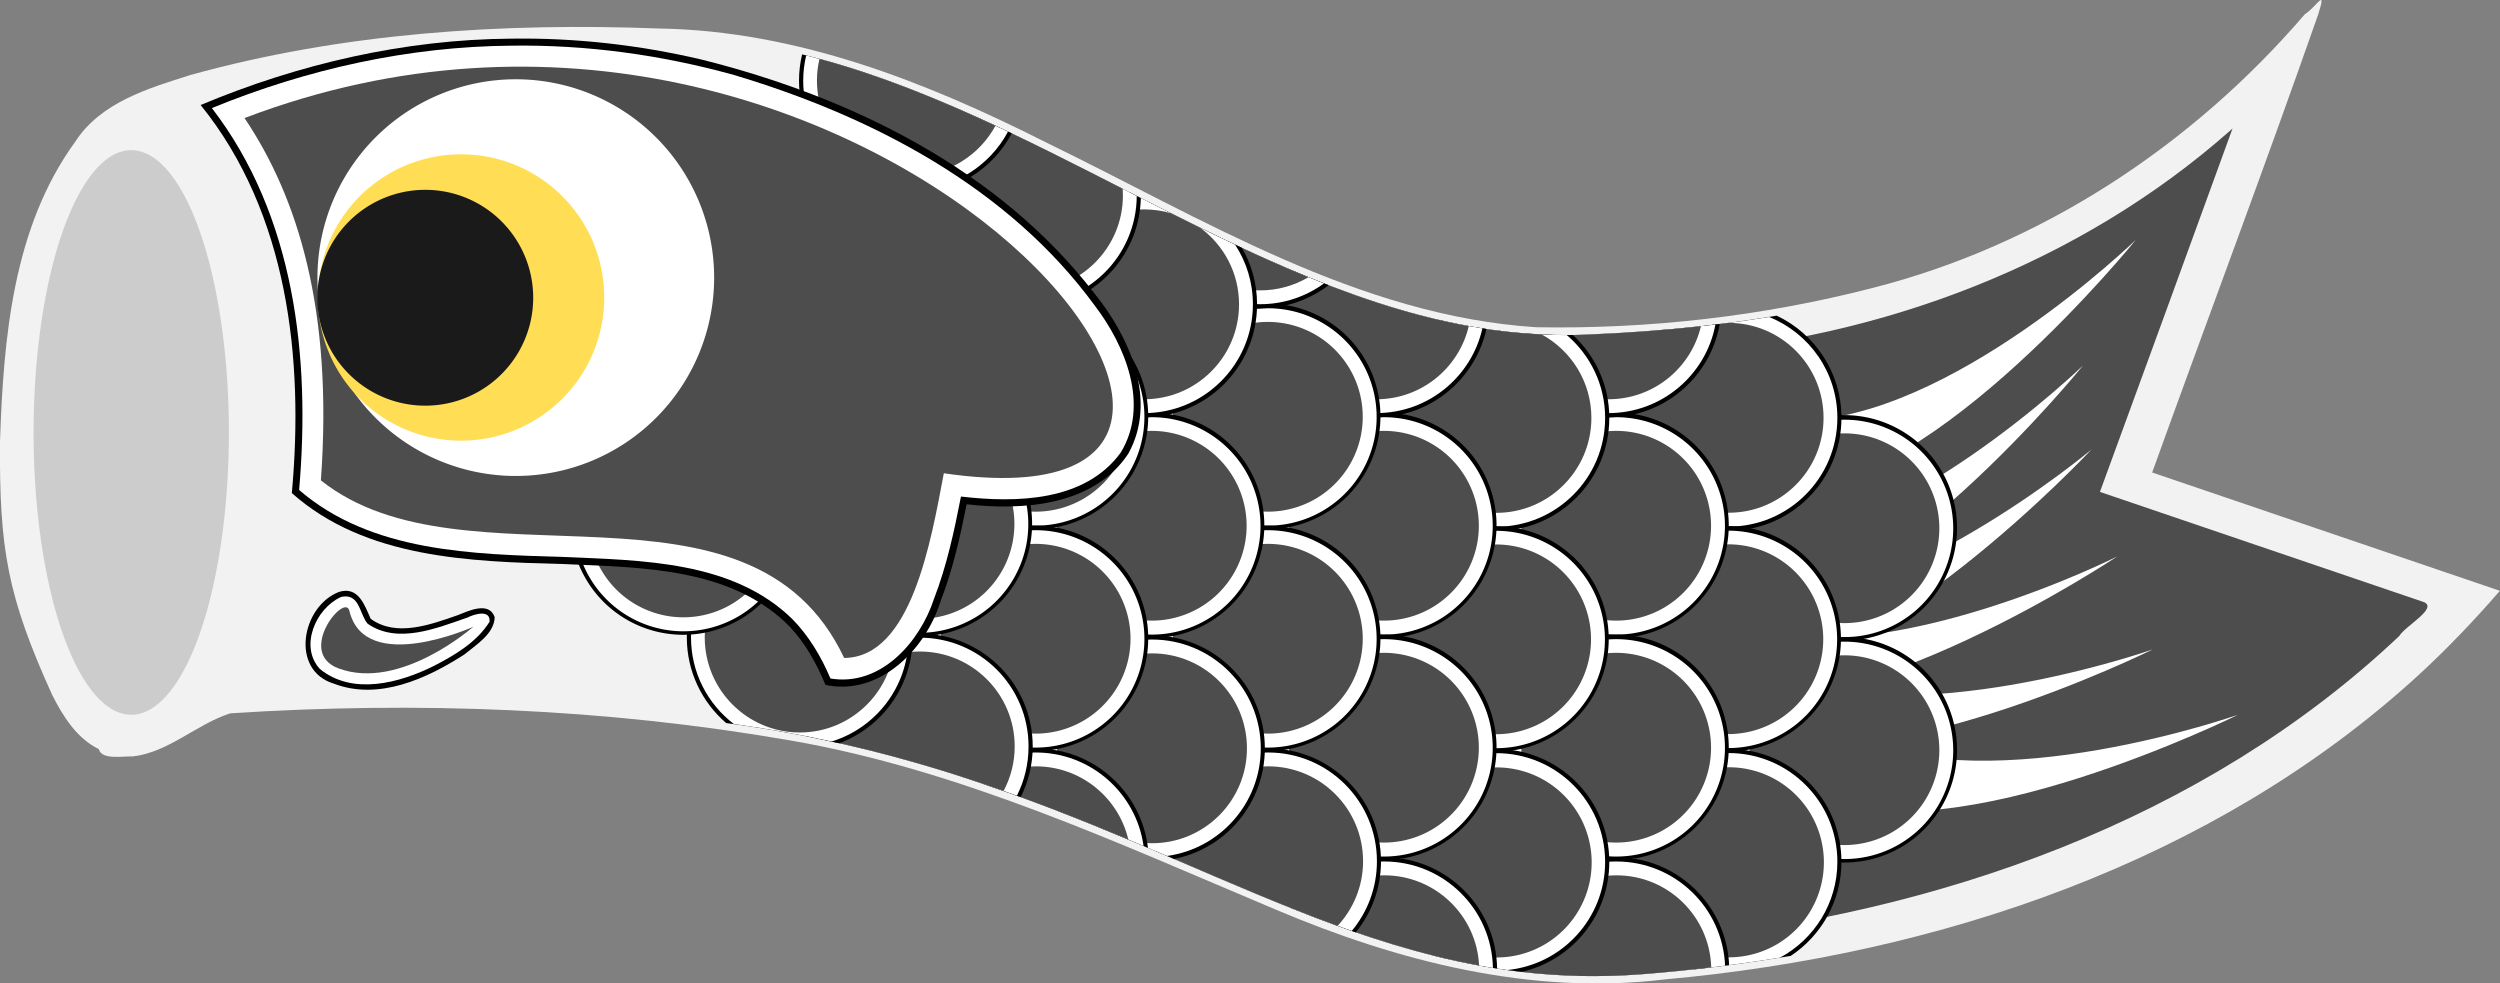 <?xml version="1.0"?>
<svg
    xmlns:rdf="http://www.w3.org/1999/02/22-rdf-syntax-ns#"
    xmlns="http://www.w3.org/2000/svg"
    xmlns:cc="http://creativecommons.org/ns#"
    xmlns:dc="http://purl.org/dc/elements/1.1/"
    xmlns:svg="http://www.w3.org/2000/svg"
    xmlns:inkscape="http://www.inkscape.org/namespaces/inkscape"
    xmlns:sodipodi="http://sodipodi.sourceforge.net/DTD/sodipodi-0.dtd"
    xmlns:ns1="http://sozi.baierouge.fr"
    xmlns:xlink="http://www.w3.org/1999/xlink"
    id="svg2"
    viewBox="0 0 711.08 279.73"
    version="1.1"
  >
  <rect x="0" y="0" width="711.08" height="279.73" fill="#808080" stroke="none"/>
  <title
      id="title18357"
    >Koinobori Grey</title
  >
  <g
      id="g11467"
      transform="translate(-35.358 936.58)"
    >
    <g
        id="g12099"
      >
      <g
          id="g4527"
        >
        <path
            id="path11785"
            fill="#f2f2f2"
            d="m690.93-932.53c-32.122 37.423-75.123 65.742-123.16 77.906-31.059 7.999-63.32 11.674-95.438 11.125-50.683-3.265-94.79-30.868-139.43-52.566-34.337-17.334-70.965-31.737-109.92-32.403-44.774-1.712-90.213 1.225-133.46 13.222-12.112 3.842-25.572 7.793-32.823 19.059-17.687 24.376-20.359 55.874-21.344 85.281-0.214 30.472 2.103 43.863 14.804 71.899 3.075 6.104 6.973 12.384 13.303 15.512 0.837 3.119 6.563 1.976 9.75 2.062 10.173-1.226 18.022-9.149 27.625-12.25 53.121-3.458 106.62-1.46 159.45 7.73 48.254 8.386 93.067 29.218 137.97 48.11 34.723 14.709 72.571 24.434 110.52 19.849 77.695-7.002 156.15-33.22 214.35-86.444 8.232-7.562 15.949-15.639 23.281-24.094-32.968-11.221-65.938-22.437-98.906-33.656 15.661-43.455 31.967-86.72 47.224-130.29 2.536-8.016-0.397-2.174-3.818-0.05z"
        />
        <path
            id="path11789"
            transform="matrix(1.222 0 0 1.019 52.32 -741.3)"
            fill="#ccc"
            d="m39.396-70.927a22.728 78.792 0 1 1 -45.457 0 22.728 78.792 0 1 1 45.457 0z"
        />
        <g
            id="g11793"
            transform="translate(0 -1074.3)"
          >
          <path
              id="path11795"
              fill="#4d4d4d"
              d="m669.61 174.94c-42.881 37.852-98.972 58.993-155.83 63.222 23.867 83.667 20.13 82.808-2.947 166.97 75.321-7.482 151.15-33.81 206.94-86.5 1.722-2.886 10.9-7.788 7.138-9.613-30.755-10.461-61.507-20.93-92.263-31.387 12.619-34.441 25.182-68.904 37.719-103.38l-0.737 0.676-0.013 0.012z"
          />
          <path
              id="path11797"
              d="m546.43 257.36c43.412 0 96.429-51.429 96.429-51.429s-57.232 70.714-97.857 70.714c-14.286 0-12.857-19.286 1.429-19.286z"
              fill="#fff"
          />
          <path
              id="path11799"
              d="m562.89 347.42c39.44 18.14 109.1-6.429 109.1-6.429s-81.545 40.329-118.45 23.354c-12.979-5.97-3.622-22.894 9.357-16.924z"
              fill="#fff"
          />
          <path
              id="path11801"
              d="m538.6 328.85c39.44 18.14 109.1-6.429 109.1-6.429s-81.545 40.329-118.45 23.354c-12.979-5.97-3.622-22.894 9.357-16.924z"
              fill="#fff"
          />
          <path
              id="path11803"
              d="m530.19 316.33c41.438 12.942 107.38-20.342 107.38-20.342s-75.712 50.436-114.49 38.325c-13.636-4.259-6.523-22.242 7.113-17.983z"
              fill="#fff"
          />
          <path
              id="path11805"
              d="m531.43 293.08c43.412 0 96.429-51.429 96.429-51.429s-57.232 70.714-97.857 70.714c-14.286 0-12.857-19.286 1.429-19.286z"
              fill="#fff"
          />
          <path
              id="path11807"
              d="m530.39 310.02c43.302 3.085 99.84-44.446 99.84-44.446s-62.113 66.468-102.64 63.581c-14.25-1.015-11.454-20.151 2.796-19.135z"
              fill="#fff"
          />
        </g
        >
        <g
            id="g11811"
            transform="translate(0 -1074.3)"
          >
          <g
              id="g11813"
              transform="translate(0 2.708)"
            >
            <g
                id="g11815"
                transform="matrix(.468 0 0 .468 474.39 92.24)"
              >
              <path
                  id="path11817"
                  transform="matrix(1.199 0 0 1.199 -36.458 -82.218)"
                  d="m240 412.36a57.143 57.143 0 1 1 -114.29 0 57.143 57.143 0 1 1 114.29 0z"
              />
              <path
                  id="path11819"
                  transform="matrix(1.156 0 0 1.156 -28.45 -64.157)"
                  fill="#fff"
                  d="m240 412.36a57.143 57.143 0 1 1 -114.29 0 57.143 57.143 0 1 1 114.29 0z"
              />
              <path
                  id="path11821"
                  transform="matrix(1.009 0 0 1.009 -1.611 -3.634)"
                  fill="#4d4d4d"
                  d="m240 412.36a57.143 57.143 0 1 1 -114.29 0 57.143 57.143 0 1 1 114.29 0z"
              />
            </g
            >
            <g
                id="g11823"
                transform="matrix(.468 0 0 .468 474.39 155.37)"
              >
              <path
                  id="path11825"
                  transform="matrix(1.199 0 0 1.199 -36.458 -82.218)"
                  d="m240 412.36a57.143 57.143 0 1 1 -114.29 0 57.143 57.143 0 1 1 114.29 0z"
              />
              <path
                  id="path11827"
                  transform="matrix(1.156 0 0 1.156 -28.45 -64.157)"
                  fill="#fff"
                  d="m240 412.36a57.143 57.143 0 1 1 -114.29 0 57.143 57.143 0 1 1 114.29 0z"
              />
              <path
                  id="path11829"
                  transform="matrix(1.009 0 0 1.009 -1.611 -3.634)"
                  fill="#4d4d4d"
                  d="m240 412.36a57.143 57.143 0 1 1 -114.29 0 57.143 57.143 0 1 1 114.29 0z"
              />
            </g
            >
          </g
          >
          <g
              id="g11831"
            >
            <g
                id="g11833"
              >
              <g
                  id="g11835"
                >
                <path
                    id="path11837"
                    d="m540.69 227.5c-11.187 1.896-22.514 3.265-33.969 4.188-7.205 5.888-11.781 14.844-11.781 24.875 0 17.732 14.361 32.125 32.094 32.125 17.732 0 32.094-14.392 32.094-32.125 0-12.845-7.54-23.929-18.438-29.062z"
                />
                <path
                    id="path11839"
                    d="m538.56 227.88c-9.768 1.592-19.653 2.774-29.625 3.625-7.767 5.62-12.844 14.742-12.844 25.062 0 17.085 13.853 30.938 30.938 30.938s30.938-13.853 30.938-30.938c0-13.002-8.042-24.111-19.406-28.688z"
                    fill="#fff"
                />
                <path
                    id="path11841"
                    d="m526.91 229.56c-2.114 0.274-4.22 0.541-6.344 0.781-11.789 2.9-20.531 13.535-20.531 26.219 0 14.915 12.085 27 27 27s27-12.085 27-27-12.085-27-27-27c-0.042 0-0.083-0-0.125 0z"
                    fill="#4d4d4d"
                />
              </g
              >
            </g
            >
            <g
                id="g11843"
                transform="matrix(.468 0 0 .468 441.37 126.51)"
              >
              <path
                  id="path11845"
                  transform="matrix(1.199 0 0 1.199 -36.458 -82.218)"
                  d="m240 412.36a57.143 57.143 0 1 1 -114.29 0 57.143 57.143 0 1 1 114.29 0z"
              />
              <path
                  id="path11847"
                  transform="matrix(1.156 0 0 1.156 -28.45 -64.157)"
                  fill="#fff"
                  d="m240 412.36a57.143 57.143 0 1 1 -114.29 0 57.143 57.143 0 1 1 114.29 0z"
              />
              <path
                  id="path11849"
                  transform="matrix(1.009 0 0 1.009 -1.611 -3.634)"
                  fill="#4d4d4d"
                  d="m240 412.36a57.143 57.143 0 1 1 -114.29 0 57.143 57.143 0 1 1 114.29 0z"
              />
            </g
            >
            <g
                id="g11851"
              >
              <path
                  id="path11853"
                  d="m527.03 350.72c-17.732 0-32.094 14.361-32.094 32.094 0 14.348 9.389 26.509 22.375 30.625 0.01 0.003 0.022-0.003 0.031 0 9.119-0.998 18.252-2.289 27.375-3.844 8.679-5.747 14.406-15.592 14.406-26.781 0-17.732-14.361-32.094-32.094-32.094z"
              />
              <path
                  id="path11855"
                  d="m527.03 351.91c-17.085 0-30.938 13.821-30.938 30.906 0 14.849 10.482 27.258 24.438 30.25 7.041-0.819 14.082-1.818 21.125-2.969 9.71-5.218 16.312-15.486 16.312-27.281 0-17.085-13.853-30.906-30.938-30.906z"
                  fill="#fff"
              />
              <path
                  id="path11857"
                  transform="matrix(.473 0 0 .473 440.61 187.94)"
                  fill="#4d4d4d"
                  d="m240 412.36a57.143 57.143 0 1 1 -114.29 0 57.143 57.143 0 1 1 114.29 0z"
              />
            </g
            >
          </g
          >
          <g
              id="g11859"
            >
            <g
                id="g11861"
                transform="matrix(.468 0 0 .468 409.46 94.24)"
              >
              <path
                  id="path11863"
                  transform="matrix(1.199 0 0 1.199 -36.458 -82.218)"
                  d="m240 412.36a57.143 57.143 0 1 1 -114.29 0 57.143 57.143 0 1 1 114.29 0z"
              />
              <path
                  id="path11865"
                  transform="matrix(1.156 0 0 1.156 -28.45 -64.157)"
                  fill="#fff"
                  d="m240 412.36a57.143 57.143 0 1 1 -114.29 0 57.143 57.143 0 1 1 114.29 0z"
              />
              <path
                  id="path11867"
                  transform="matrix(1.009 0 0 1.009 -1.611 -3.634)"
                  fill="#4d4d4d"
                  d="m240 412.36a57.143 57.143 0 1 1 -114.29 0 57.143 57.143 0 1 1 114.29 0z"
              />
            </g
            >
            <g
                id="g11869"
                transform="matrix(.468 0 0 .468 409.46 157.37)"
              >
              <path
                  id="path11871"
                  transform="matrix(1.199 0 0 1.199 -36.458 -82.218)"
                  d="m240 412.36a57.143 57.143 0 1 1 -114.29 0 57.143 57.143 0 1 1 114.29 0z"
              />
              <path
                  id="path11873"
                  transform="matrix(1.156 0 0 1.156 -28.45 -64.157)"
                  fill="#fff"
                  d="m240 412.36a57.143 57.143 0 1 1 -114.29 0 57.143 57.143 0 1 1 114.29 0z"
              />
              <path
                  id="path11875"
                  transform="matrix(1.009 0 0 1.009 -1.611 -3.634)"
                  fill="#4d4d4d"
                  d="m240 412.36a57.143 57.143 0 1 1 -114.29 0 57.143 57.143 0 1 1 114.29 0z"
              />
            </g
            >
            <g
                id="g11877"
              >
              <path
                  id="path11879"
                  d="m495.12 381.56c-17.67 0-31.993 14.292-32.094 31.938 12.555 1.822 25.593 2.4 39.5 1.312 8.195-0.641 16.421-1.516 24.656-2.594-0.767-17.052-14.821-30.656-32.062-30.656z"
              />
              <path
                  id="path11881"
                  d="m495.12 382.75c-17.074 0-30.921 13.836-30.938 30.906 12.201 1.692 24.861 2.211 38.344 1.156 7.812-0.611 15.65-1.43 23.5-2.438-0.69-16.47-14.26-29.62-30.91-29.62z"
                  fill="#fff"
              />
              <path
                  id="path11883"
                  d="m495.12 386.69c-14.915 0-27 12.085-27 27 0 0.159-0.003 0.311 0 0.469 10.985 1.281 22.372 1.597 34.406 0.656 6.504-0.509 13.029-1.155 19.562-1.938-0.426-14.542-12.323-26.188-26.969-26.188z"
                  fill="#4d4d4d"
              />
            </g
            >
            <g
                id="g11885"
              >
              <g
                  id="g11887"
                >
                <path
                    id="path11889"
                    d="m524.5 229.88c-12.549 1.545-25.264 2.495-38.125 3.031-8.355 0.349-16.586-0.083-24.719-1.125 3.377 14.116 16.068 24.625 31.219 24.625 15.826 0 28.98-11.463 31.625-26.531z"
                />
                <path
                    id="path11891"
                    d="m523.28 230.03c-12.152 1.457-24.462 2.356-36.906 2.875-7.926 0.331-15.744-0.041-23.469-0.969 3.4 13.392 15.519 23.281 29.969 23.281 15.124 0 27.715-10.845 30.406-25.188z"
                    fill="#fff"
                />
                <path
                    id="path11893"
                    d="m519.16 230.5c-10.809 1.182-21.744 1.946-32.781 2.406-6.489 0.271-12.899 0.055-19.25-0.531 3.44 10.959 13.656 18.906 25.75 18.906 12.773 0 23.471-8.867 26.281-20.781z"
                    fill="#4d4d4d"
                />
              </g
              >
            </g
            >
          </g
          >
          <path
              id="path11895"
              d="m460.97 350.75c-17.732 0-32.094 14.392-32.094 32.125 0 11.083 5.616 20.855 14.156 26.625 0.012 0.003 0.019 0.028 0.031 0.031 8.185 2.046 16.525 3.627 25.094 4.625 14.272-3.264 24.938-16.02 24.938-31.281 0-17.732-14.392-32.125-32.125-32.125z"
          />
          <path
              id="path11897"
              d="m460.97 351.94c-17.085 0-30.938 13.853-30.938 30.938 0 12.098 6.973 22.54 17.094 27.625 5.558 1.277 11.205 2.326 16.938 3.125 15.643-1.542 27.844-14.702 27.844-30.75 0-17.085-13.853-30.938-30.938-30.938z"
              fill="#fff"
          />
          <g
              id="g11899"
            >
            <g
                id="g11901"
              >
              <path
                  id="path11903"
                  d="m444.97 228.78c-9.61 5.548-16.094 15.919-16.094 27.812 0 17.732 14.361 32.125 32.094 32.125 17.732 0 32.125-14.392 32.125-32.125 0-9.325-3.995-17.697-10.344-23.562-12.853 0.201-25.414-1.403-37.781-4.25z"
              />
              <path
                  id="path11905"
                  d="m446.69 229.19c-9.881 5.165-16.656 15.484-16.656 27.406 0 17.085 13.853 30.938 30.938 30.938s30.938-13.853 30.938-30.938c0-9.443-4.236-17.888-10.906-23.562-11.646 0.037-23.066-1.367-34.312-3.844z"
                  fill="#fff"
              />
              <path
                  id="path11907"
                  d="m453.72 230.59c-11.391 3.169-19.75 13.598-19.75 26 0 14.915 12.085 27 27 27s27.031-12.085 27.031-27c0-10.254-5.738-19.177-14.156-23.75-6.775-0.318-13.487-1.067-20.125-2.25z"
                  fill="#4d4d4d"
              />
            </g
            >
            <g
                id="g11909"
                transform="matrix(.468 0 0 .468 375.32 126.55)"
              >
              <path
                  id="path11911"
                  transform="matrix(1.199 0 0 1.199 -36.458 -82.218)"
                  d="m240 412.36a57.143 57.143 0 1 1 -114.29 0 57.143 57.143 0 1 1 114.29 0z"
              />
              <path
                  id="path11913"
                  transform="matrix(1.156 0 0 1.156 -28.45 -64.157)"
                  fill="#fff"
                  d="m240 412.36a57.143 57.143 0 1 1 -114.29 0 57.143 57.143 0 1 1 114.29 0z"
              />
              <path
                  id="path11915"
                  transform="matrix(1.009 0 0 1.009 -1.611 -3.634)"
                  fill="#4d4d4d"
                  d="m240 412.36a57.143 57.143 0 1 1 -114.29 0 57.143 57.143 0 1 1 114.29 0z"
              />
            </g
            >
            <path
                id="path11917"
                transform="matrix(.473 0 0 .473 374.56 187.98)"
                fill="#4d4d4d"
                d="m240 412.36a57.143 57.143 0 1 1 -114.29 0 57.143 57.143 0 1 1 114.29 0z"
            />
          </g
          >
          <g
              id="g11919"
            >
            <g
                id="g11921"
                transform="matrix(.468 0 0 .468 343.41 94.24)"
              >
              <path
                  id="path11923"
                  transform="matrix(1.199 0 0 1.199 -36.458 -82.218)"
                  d="m240 412.36a57.143 57.143 0 1 1 -114.29 0 57.143 57.143 0 1 1 114.29 0z"
              />
              <path
                  id="path11925"
                  transform="matrix(1.156 0 0 1.156 -28.45 -64.157)"
                  fill="#fff"
                  d="m240 412.36a57.143 57.143 0 1 1 -114.29 0 57.143 57.143 0 1 1 114.29 0z"
              />
              <path
                  id="path11927"
                  transform="matrix(1.009 0 0 1.009 -1.611 -3.634)"
                  fill="#4d4d4d"
                  d="m240 412.36a57.143 57.143 0 1 1 -114.29 0 57.143 57.143 0 1 1 114.29 0z"
              />
            </g
            >
            <g
                id="g11929"
                transform="matrix(.468 0 0 .468 343.41 157.37)"
              >
              <path
                  id="path11931"
                  transform="matrix(1.199 0 0 1.199 -36.458 -82.218)"
                  d="m240 412.36a57.143 57.143 0 1 1 -114.29 0 57.143 57.143 0 1 1 114.29 0z"
              />
              <path
                  id="path11933"
                  transform="matrix(1.156 0 0 1.156 -28.45 -64.157)"
                  fill="#fff"
                  d="m240 412.36a57.143 57.143 0 1 1 -114.29 0 57.143 57.143 0 1 1 114.29 0z"
              />
              <path
                  id="path11935"
                  transform="matrix(1.009 0 0 1.009 -1.611 -3.634)"
                  fill="#4d4d4d"
                  d="m240 412.36a57.143 57.143 0 1 1 -114.29 0 57.143 57.143 0 1 1 114.29 0z"
              />
            </g
            >
            <g
                id="g11937"
              >
              <path
                  id="path11939"
                  d="m429.09 381.56c-11.172 0-20.999 5.718-26.75 14.375 19.395 7.738 38.493 14.121 58.844 17.281-0.251-17.516-14.518-31.656-32.094-31.656z"
              />
              <path
                  id="path11941"
                  d="m429.09 382.75c-10.678 0-20.097 5.396-25.656 13.625 18.643 7.393 37.036 13.497 56.562 16.656-0.35-16.78-14.04-30.28-30.91-30.28z"
                  fill="#fff"
              />
              <path
                  id="path11943"
                  d="m429.09 386.69c-8.992 0-16.967 4.397-21.875 11.156 16.098 6.236 32.085 11.431 48.844 14.5-0.693-14.298-12.499-25.656-26.969-25.656z"
                  fill="#4d4d4d"
              />
            </g
            >
            <g
                id="g11945"
              >
              <path
                  id="path11947"
                  d="m397.12 212.12c-1.536 3.751-2.406 7.852-2.406 12.156 0 17.732 14.392 32.125 32.125 32.125 15.316 0 28.106-10.744 31.312-25.094-20.844-3.139-41.063-10.319-61.031-19.188z"
              />
              <path
                  id="path11949"
                  d="m398.22 212.59c-1.477 3.611-2.312 7.545-2.312 11.688 0 17.085 13.853 30.938 30.938 30.938 14.737 0 27.046-10.296 30.156-24.094-20.057-3.167-39.537-10.049-58.781-18.531z"
                  fill="#fff"
              />
              <path
                  id="path11951"
                  d="m401.78 214.16c-1.268 3.129-1.938 6.541-1.938 10.125 0 14.915 12.085 27 27 27 12.785 0 23.483-8.882 26.281-20.812-17.463-3.176-34.501-9.082-51.344-16.312z"
                  fill="#4d4d4d"
              />
            </g
            >
          </g
          >
          <g
              id="g11953"
            >
            <g
                id="g11955"
                transform="matrix(.468 0 0 .468 310.39 63.25)"
              >
              <path
                  id="path11957"
                  transform="matrix(1.199 0 0 1.199 -36.458 -82.218)"
                  d="m240 412.36a57.143 57.143 0 1 1 -114.29 0 57.143 57.143 0 1 1 114.29 0z"
              />
              <path
                  id="path11959"
                  transform="matrix(1.156 0 0 1.156 -28.45 -64.157)"
                  fill="#fff"
                  d="m240 412.36a57.143 57.143 0 1 1 -114.29 0 57.143 57.143 0 1 1 114.29 0z"
              />
              <path
                  id="path11961"
                  transform="matrix(1.009 0 0 1.009 -1.611 -3.634)"
                  fill="#4d4d4d"
                  d="m240 412.36a57.143 57.143 0 1 1 -114.29 0 57.143 57.143 0 1 1 114.29 0z"
              />
            </g
            >
            <g
                id="g11963"
                transform="matrix(.468 0 0 .468 310.39 126.38)"
              >
              <path
                  id="path11965"
                  transform="matrix(1.199 0 0 1.199 -36.458 -82.218)"
                  d="m240 412.36a57.143 57.143 0 1 1 -114.29 0 57.143 57.143 0 1 1 114.29 0z"
              />
              <path
                  id="path11967"
                  transform="matrix(1.156 0 0 1.156 -28.45 -64.157)"
                  fill="#fff"
                  d="m240 412.36a57.143 57.143 0 1 1 -114.29 0 57.143 57.143 0 1 1 114.29 0z"
              />
              <path
                  id="path11969"
                  transform="matrix(1.009 0 0 1.009 -1.611 -3.634)"
                  fill="#4d4d4d"
                  d="m240 412.36a57.143 57.143 0 1 1 -114.29 0 57.143 57.143 0 1 1 114.29 0z"
              />
            </g
            >
            <g
                id="g11971"
              >
              <path
                  id="path11973"
                  d="m396.06 350.59c-16.763 0-30.514 12.834-31.969 29.219 19.722 8.406 38.223 16.654 56.906 23.094 4.478-5.519 7.156-12.558 7.156-20.219 0-17.732-14.361-32.094-32.094-32.094z"
              />
              <path
                  id="path11975"
                  d="m396.06 351.75c-16.284 0-29.628 12.59-30.844 28.562 18.894 8.066 36.691 15.932 54.625 22.188 4.48-5.36 7.16-12.28 7.16-19.81 0-17.09-13.85-30.94-30.94-30.94z"
                  fill="#fff"
              />
              <path
                  id="path11977"
                  d="m396.06 355.69c-14.661 0-26.566 11.687-26.969 26.25 16.052 6.881 31.376 13.564 46.719 19.125 4.484-4.821 7.25-11.271 7.25-18.375 0-14.915-12.085-27-27-27z"
                  fill="#4d4d4d"
              />
            </g
            >
            <g
                id="g11979"
              >
              <path
                  id="path11981"
                  d="m361.75 195.03c0.906 16.921 14.915 30.375 32.062 30.375 7.308 0 14.041-2.451 19.438-6.562-17.339-6.709-34.42-15.128-51.5-23.812z"
              />
              <path
                  id="path11983"
                  d="m362.97 195.62c1.185 16.002 14.538 28.625 30.844 28.625 6.779 0 13.028-2.209 18.125-5.906-16.48-6.46-32.72-14.47-48.97-22.72z"
                  fill="#fff"
              />
              <path
                  id="path11985"
                  d="m367.19 197.75c2.124 12.795 13.228 22.562 26.625 22.562 5.012 0 9.696-1.371 13.719-3.75-13.557-5.545-26.946-12.056-40.344-18.812z"
                  fill="#4d4d4d"
              />
            </g
            >
          </g
          >
          <g
              id="g11987"
            >
            <g
                id="g11989"
                transform="matrix(.468 0 0 .468 277.36 94.24)"
              >
              <path
                  id="path11991"
                  transform="matrix(1.199 0 0 1.199 -36.458 -82.218)"
                  d="m240 412.36a57.143 57.143 0 1 1 -114.29 0 57.143 57.143 0 1 1 114.29 0z"
              />
              <path
                  id="path11993"
                  transform="matrix(1.156 0 0 1.156 -28.45 -64.157)"
                  fill="#fff"
                  d="m240 412.36a57.143 57.143 0 1 1 -114.29 0 57.143 57.143 0 1 1 114.29 0z"
              />
              <path
                  id="path11995"
                  transform="matrix(1.009 0 0 1.009 -1.611 -3.634)"
                  fill="#4d4d4d"
                  d="m240 412.36a57.143 57.143 0 1 1 -114.29 0 57.143 57.143 0 1 1 114.29 0z"
              />
            </g
            >
            <g
                id="g11997"
              >
              <path
                  id="path11999"
                  d="m363.03 318.44c-17.732 0-32.125 14.392-32.125 32.125 0 6.625 2.03 12.762 5.469 17.875 11.446 4.439 22.33 9.059 32.906 13.594 14.738-2.911 25.844-15.877 25.844-31.469 0-17.732-14.361-32.125-32.094-32.125z"
              />
              <path
                  id="path12001"
                  d="m363.03 319.62c-17.085 0-30.938 13.853-30.938 30.938 0 7.013 2.348 13.467 6.281 18.656 10.002 3.919 19.607 7.976 28.938 11.969 15.059-2.084 26.656-14.992 26.656-30.625 0-17.085-13.853-30.938-30.938-30.938z"
                  fill="#fff"
              />
              <path
                  id="path12003"
                  d="m363.03 323.56c-14.915 0-27 12.085-27 27 0 9.547 4.96 17.916 12.438 22.719 2.978 1.218 5.929 2.431 8.844 3.656 1.845 0.398 3.754 0.625 5.719 0.625 14.915 0 27-12.085 27-27s-12.085-27-27-27z"
                  fill="#4d4d4d"
              />
            </g
            >
            <g
                id="g12005"
              >
              <path
                  id="path12007"
                  d="m356.72 192.44c-15.81 2.001-28.031 15.491-28.031 31.844 0 17.732 14.361 32.125 32.094 32.125 17.732 0 32.125-14.392 32.125-32.125 0-5.861-1.57-11.333-4.312-16.062-10.66-4.984-21.258-10.363-31.875-15.781z"
              />
              <path
                  id="path12009"
                  d="m358.66 193.44c-16.092 1.093-28.812 14.474-28.812 30.844 0 17.085 13.853 30.938 30.938 30.938s30.938-13.853 30.938-30.938c0-6.27-1.856-12.095-5.062-16.969-9.361-4.42-18.673-9.12-28-13.875z"
                  fill="#fff"
              />
              <path
                  id="path12011"
                  d="m360.78 197.28c-14.915 0-27 12.085-27 27s12.085 27 27 27 27-12.085 27-27c0-8.912-4.312-16.8-10.969-21.719-2.806-1.38-5.604-2.777-8.406-4.188-2.418-0.71-4.977-1.094-7.625-1.094z"
                  fill="#4d4d4d"
              />
            </g
            >
          </g
          >
          <g
              id="g12013"
            >
            <g
                id="g12015"
                transform="matrix(.468 0 0 .468 244.34 63.25)"
              >
              <path
                  id="path12017"
                  transform="matrix(1.199 0 0 1.199 -36.458 -82.218)"
                  d="m240 412.36a57.143 57.143 0 1 1 -114.29 0 57.143 57.143 0 1 1 114.29 0z"
              />
              <path
                  id="path12019"
                  transform="matrix(1.156 0 0 1.156 -28.45 -64.157)"
                  fill="#fff"
                  d="m240 412.36a57.143 57.143 0 1 1 -114.29 0 57.143 57.143 0 1 1 114.29 0z"
              />
              <path
                  id="path12021"
                  transform="matrix(1.009 0 0 1.009 -1.611 -3.634)"
                  fill="#4d4d4d"
                  d="m240 412.36a57.143 57.143 0 1 1 -114.29 0 57.143 57.143 0 1 1 114.29 0z"
              />
            </g
            >
            <g
                id="g12023"
                transform="matrix(.468 0 0 .468 244.34 126.38)"
              >
              <path
                  id="path12025"
                  transform="matrix(1.199 0 0 1.199 -36.458 -82.218)"
                  d="m240 412.36a57.143 57.143 0 1 1 -114.29 0 57.143 57.143 0 1 1 114.29 0z"
              />
              <path
                  id="path12027"
                  transform="matrix(1.156 0 0 1.156 -28.45 -64.157)"
                  fill="#fff"
                  d="m240 412.36a57.143 57.143 0 1 1 -114.29 0 57.143 57.143 0 1 1 114.29 0z"
              />
              <path
                  id="path12029"
                  transform="matrix(1.009 0 0 1.009 -1.611 -3.634)"
                  fill="#4d4d4d"
                  d="m240 412.36a57.143 57.143 0 1 1 -114.29 0 57.143 57.143 0 1 1 114.29 0z"
              />
            </g
            >
            <g
                id="g12031"
              >
              <path
                  id="path12033"
                  d="m330 350.59c-8.14 0-15.559 3.039-21.219 8.031 19.128 6.16 36.56 13.23 53.094 20.25-1.89-15.93-15.44-28.28-31.88-28.28z"
              />
              <path
                  id="path12035"
                  d="m330 351.75c-7.594 0-14.554 2.741-19.938 7.281 18.144 5.906 34.773 12.624 50.562 19.312-2.11-15.02-15.01-26.59-30.62-26.59z"
                  fill="#fff"
              />
              <path
                  id="path12037"
                  d="m330 355.69c-5.745 0-11.06 1.816-15.438 4.875 14.762 4.979 28.564 10.421 41.719 15.938-2.8-11.93-13.5-20.81-26.28-20.81z"
                  fill="#4d4d4d"
              />
            </g
            >
            <g
                id="g12039"
              >
              <path
                  id="path12041"
                  d="m307.41 168.47c-7.174 5.888-11.75 14.838-11.75 24.844 0 17.732 14.361 32.094 32.094 32.094 17.477 0 31.687-13.965 32.094-31.344-17.383-8.855-34.771-17.901-52.438-25.594z"
              />
              <path
                  id="path12043"
                  d="m308.62 169c-7.182 5.665-11.812 14.455-11.812 24.312 0 17.085 13.853 30.938 30.938 30.938 17.033 0 30.853-13.768 30.938-30.781-16.59-8.46-33.2-17.07-50.06-24.47z"
                  fill="#fff"
              />
              <path
                  id="path12045"
                  d="m312.75 170.84c-7.236 4.845-12 13.106-12 22.469 0 14.915 12.085 27 27 27s27-12.085 27-27c0-0.636-0.019-1.282-0.062-1.906-13.912-7.104-27.845-14.2-41.938-20.562z"
                  fill="#4d4d4d"
              />
            </g
            >
          </g
          >
          <g
              id="g12047"
            >
            <g
                id="g12049"
                transform="matrix(.468 0 0 .468 211.31 30.597)"
              >
              <path
                  id="path12051"
                  transform="matrix(1.199 0 0 1.199 -36.458 -82.218)"
                  d="m240 412.36a57.143 57.143 0 1 1 -114.29 0 57.143 57.143 0 1 1 114.29 0z"
              />
              <path
                  id="path12053"
                  transform="matrix(1.156 0 0 1.156 -28.45 -64.157)"
                  fill="#fff"
                  d="m240 412.36a57.143 57.143 0 1 1 -114.29 0 57.143 57.143 0 1 1 114.29 0z"
              />
              <path
                  id="path12055"
                  transform="matrix(1.009 0 0 1.009 -1.611 -3.634)"
                  fill="#4d4d4d"
                  d="m240 412.36a57.143 57.143 0 1 1 -114.29 0 57.143 57.143 0 1 1 114.29 0z"
              />
            </g
            >
            <g
                id="g12057"
                transform="matrix(.468 0 0 .468 211.31 93.729)"
              >
              <path
                  id="path12059"
                  transform="matrix(1.199 0 0 1.199 -36.458 -82.218)"
                  d="m240 412.36a57.143 57.143 0 1 1 -114.29 0 57.143 57.143 0 1 1 114.29 0z"
              />
              <path
                  id="path12061"
                  transform="matrix(1.156 0 0 1.156 -28.45 -64.157)"
                  fill="#fff"
                  d="m240 412.36a57.143 57.143 0 1 1 -114.29 0 57.143 57.143 0 1 1 114.29 0z"
              />
              <path
                  id="path12063"
                  transform="matrix(1.009 0 0 1.009 -1.611 -3.634)"
                  fill="#4d4d4d"
                  d="m240 412.36a57.143 57.143 0 1 1 -114.29 0 57.143 57.143 0 1 1 114.29 0z"
              />
            </g
            >
            <g
                id="g12065"
              >
              <path
                  id="path12067"
                  d="m296.97 317.94c-16.773 0-30.528 12.851-31.969 29.25 22.297 4.423 42.249 10.496 60.688 17.219 2.166-4.322 3.406-9.211 3.406-14.375 0-17.732-14.392-32.094-32.125-32.094z"
              />
              <path
                  id="path12069"
                  d="m296.97 319.09c-16.199 0-29.477 12.459-30.812 28.312 21.401 4.315 40.619 10.174 58.438 16.625 2.131-4.199 3.312-8.968 3.312-14 0-17.085-13.853-30.938-30.938-30.938z"
                  fill="#fff"
              />
              <path
                  id="path12071"
                  d="m296.97 323.03c-14.301 0-25.998 11.125-26.938 25.188 18.373 3.908 35.12 8.94 50.781 14.469 2.008-3.777 3.156-8.081 3.156-12.656 0-14.915-12.085-27-27-27z"
                  fill="#4d4d4d"
              />
            </g
            >
            <g
                id="g12073"
              >
              <path
                  id="path12075"
                  d="m263.5 153.19c-0.571 2.396-0.875 4.898-0.875 7.469 0 17.732 14.361 32.094 32.094 32.094 12.306 0 23.017-6.93 28.406-17.094-19.51-9.312-39.26-17.531-59.625-22.469z"
              />
              <path
                  id="path12077"
                  d="m264.66 153.5c-0.542 2.293-0.844 4.697-0.844 7.156 0 17.085 13.821 30.938 30.906 30.938 11.845 0 22.146-6.661 27.344-16.438-18.8-8.93-37.83-16.79-57.41-21.66z"
                  fill="#fff"
              />
              <path
                  id="path12079"
                  d="m268.44 154.47c-0.466 1.988-0.719 4.057-0.719 6.188 0 14.915 12.085 27 27 27 10.279 0 19.218-5.736 23.781-14.188-16.422-7.664-33.038-14.42-50.062-19z"
                  fill="#4d4d4d"
              />
            </g
            >
          </g
          >
          <g
              id="g12081"
            >
            <g
                id="g12083"
              >
              <path
                  id="path12085"
                  d="m262.84 286.94c-17.732 0-32.125 14.361-32.125 32.094 0 9.734 4.347 18.456 11.188 24.344 11.282 1.509 21.975 3.462 32.156 5.75 12.195-4.553 20.875-16.311 20.875-30.094 0-17.732-14.361-32.094-32.094-32.094z"
              />
              <path
                  id="path12087"
                  d="m262.84 288.09c-17.085 0-30.938 13.853-30.938 30.938 0 10.041 4.775 18.974 12.188 24.625 9.689 1.354 18.947 3.032 27.812 4.969 12.656-3.878 21.844-15.667 21.844-29.594 0-17.085-13.821-30.938-30.906-30.938z"
                  fill="#fff"
              />
              <path
                  id="path12089"
                  d="m262.84 292.03c-14.915 0-27.031 12.085-27.031 27s12.116 27.031 27.031 27.031 27-12.116 27-27.031-12.085-27-27-27z"
                  fill="#4d4d4d"
              />
            </g
            >
            <g
                id="g12091"
                transform="matrix(.468 0 0 .468 144.14 93.298)"
              >
              <path
                  id="path12093"
                  transform="matrix(1.199 0 0 1.199 -36.458 -82.218)"
                  d="m240 412.36a57.143 57.143 0 1 1 -114.29 0 57.143 57.143 0 1 1 114.29 0z"
              />
              <path
                  id="path12095"
                  transform="matrix(1.156 0 0 1.156 -28.45 -64.157)"
                  fill="#fff"
                  d="m240 412.36a57.143 57.143 0 1 1 -114.29 0 57.143 57.143 0 1 1 114.29 0z"
              />
              <path
                  id="path12097"
                  transform="matrix(1.009 0 0 1.009 -1.611 -3.634)"
                  fill="#4d4d4d"
                  d="m240 412.36a57.143 57.143 0 1 1 -114.29 0 57.143 57.143 0 1 1 114.29 0z"
              />
            </g
            >
          </g
          >
        </g
        >
        <g
            id="g12101"
            transform="translate(-74.286 -754.28)"
          >
          <path
              id="path12103"
              d="m255.12-171.31c-30.392 0.21-60.472 7.165-88.406 18.875 24.796 30.713 29.429 72.126 25.938 110.38 20.934 18.616 50.7 19.499 77.281 20.188 22.176 1.01 47.739 0.918 64.375 17.844 4.431 4.745 7.639 10.507 10.125 16.531 15.417 3.283 28.568-10.181 32.75-23.844 3.443-8.869 5.541-18.203 7.406-27.531 16.177 1.849 36.172 0.405 45.969-14.375 8.465-15.221 0.282-33.449-9.73-45.734-27.161-35.14-69.204-55.781-111.68-66.391-17.685-4.146-35.838-6.205-54.031-5.938z"
          />
          <path
              id="path12105"
              d="m255.16-169.31c-29.26 0.217-58.223 6.671-85.25 17.75 23.63 30.706 28.077 71.039 24.812 108.62 20.552 17.759 49.467 18.269 75.276 19.065 22.371 0.971 48.03 1.129 64.943 17.591 4.694 4.759 8.293 10.742 10.906 16.969 14.262 2.382 25.433-10.328 29.469-22.688 3.608-9.357 5.739-19.209 7.656-29.062 15.7 1.821 35.244 1.494 45.438-12.5 8.26-13.506 1.338-30.404-7.406-41.844-24.58-33.637-63.362-53.847-102.59-65.562-20.556-5.718-41.87-8.637-63.25-8.344z"
              fill="#fff"
          />
          <path
              id="path12107"
              d="m179.19-148.72c176.46-67.16 327.52 119.94 198.91 101.03-3.69 19.44-9.25 52.41-28.35 52.533-26.78-56.69-107.95-17.88-148.84-50.512 3.561-48.795-6.752-80.785-21.717-103.05z"
              fill="#4d4d4d"
          />
        </g
        >
        <g
            id="g12109"
            transform="translate(0 -1074.3)"
          >
          <path
              id="path12111"
              transform="matrix(1.564 0 0 1.564 -172.63 376.65)"
              fill="#fff"
              d="m262.86-102.28a36.071 36.071 0 1 1 -72.143 0 36.071 36.071 0 1 1 72.143 0z"
          />
          <path
              id="path12113"
              transform="matrix(1.129 0 0 1.129 -89.547 337.81)"
              fill="#fd5"
              d="m262.86-102.28a36.071 36.071 0 1 1 -72.143 0 36.071 36.071 0 1 1 72.143 0z"
          />
          <path
              id="path12115"
              transform="matrix(.851 0 0 .851 -36.676 309.45)"
              fill="#1a1a1a"
              d="m262.86-102.28a36.071 36.071 0 1 1 -72.143 0 36.071 36.071 0 1 1 72.143 0z"
          />
        </g
        >
        <g
            id="g12117"
            transform="matrix(.763 -.13 .13 .763 -24.213 -726.15)"
          >
          <path
              id="path12119"
              d="m207.91-19.75c-14.519 2.804-22.821 25.424-7.562 32.969 15.099 8.934 34.035 3.87 49.031-2.562 4.929-2.835 12.039-5.602 13.281-11.625-1.084-6.263-9.13-3.858-13.333-3-10.383 1.721-23.554 4.273-31.698-4.062-1.375-5.315-2.384-12.59-9.719-11.719z"
          />
          <path
              id="path12121"
              d="m208.16-17.75c-9.831 2.6-18.126 15.317-12.062 24.719 10.194 11.76 28.116 10.045 41.594 5.938 8.23-2.605 17-5.97 22.81-12.531 1.21-4.555-5.14-3.704-7.73-2.895-11.82 1.946-26.91 5.448-36.52-3.886-2.329-3.659-1.021-11.064-7.094-11.375-0.333 0.013-0.67-0.029-1 0.031z"
              fill="#fff"
          />
          <path
              id="path12123"
              d="m210.4-12.263c1.607 24.477 43.885 13.456 43.885 13.456s-30.489 18.896-51.408 6.728c-14.443-8.401 7.064-27.172 7.523-20.184z"
              fill="#4d4d4d"
          />
        </g
        >
      </g
      >
    </g
    >
  </g
  >
</svg
>
